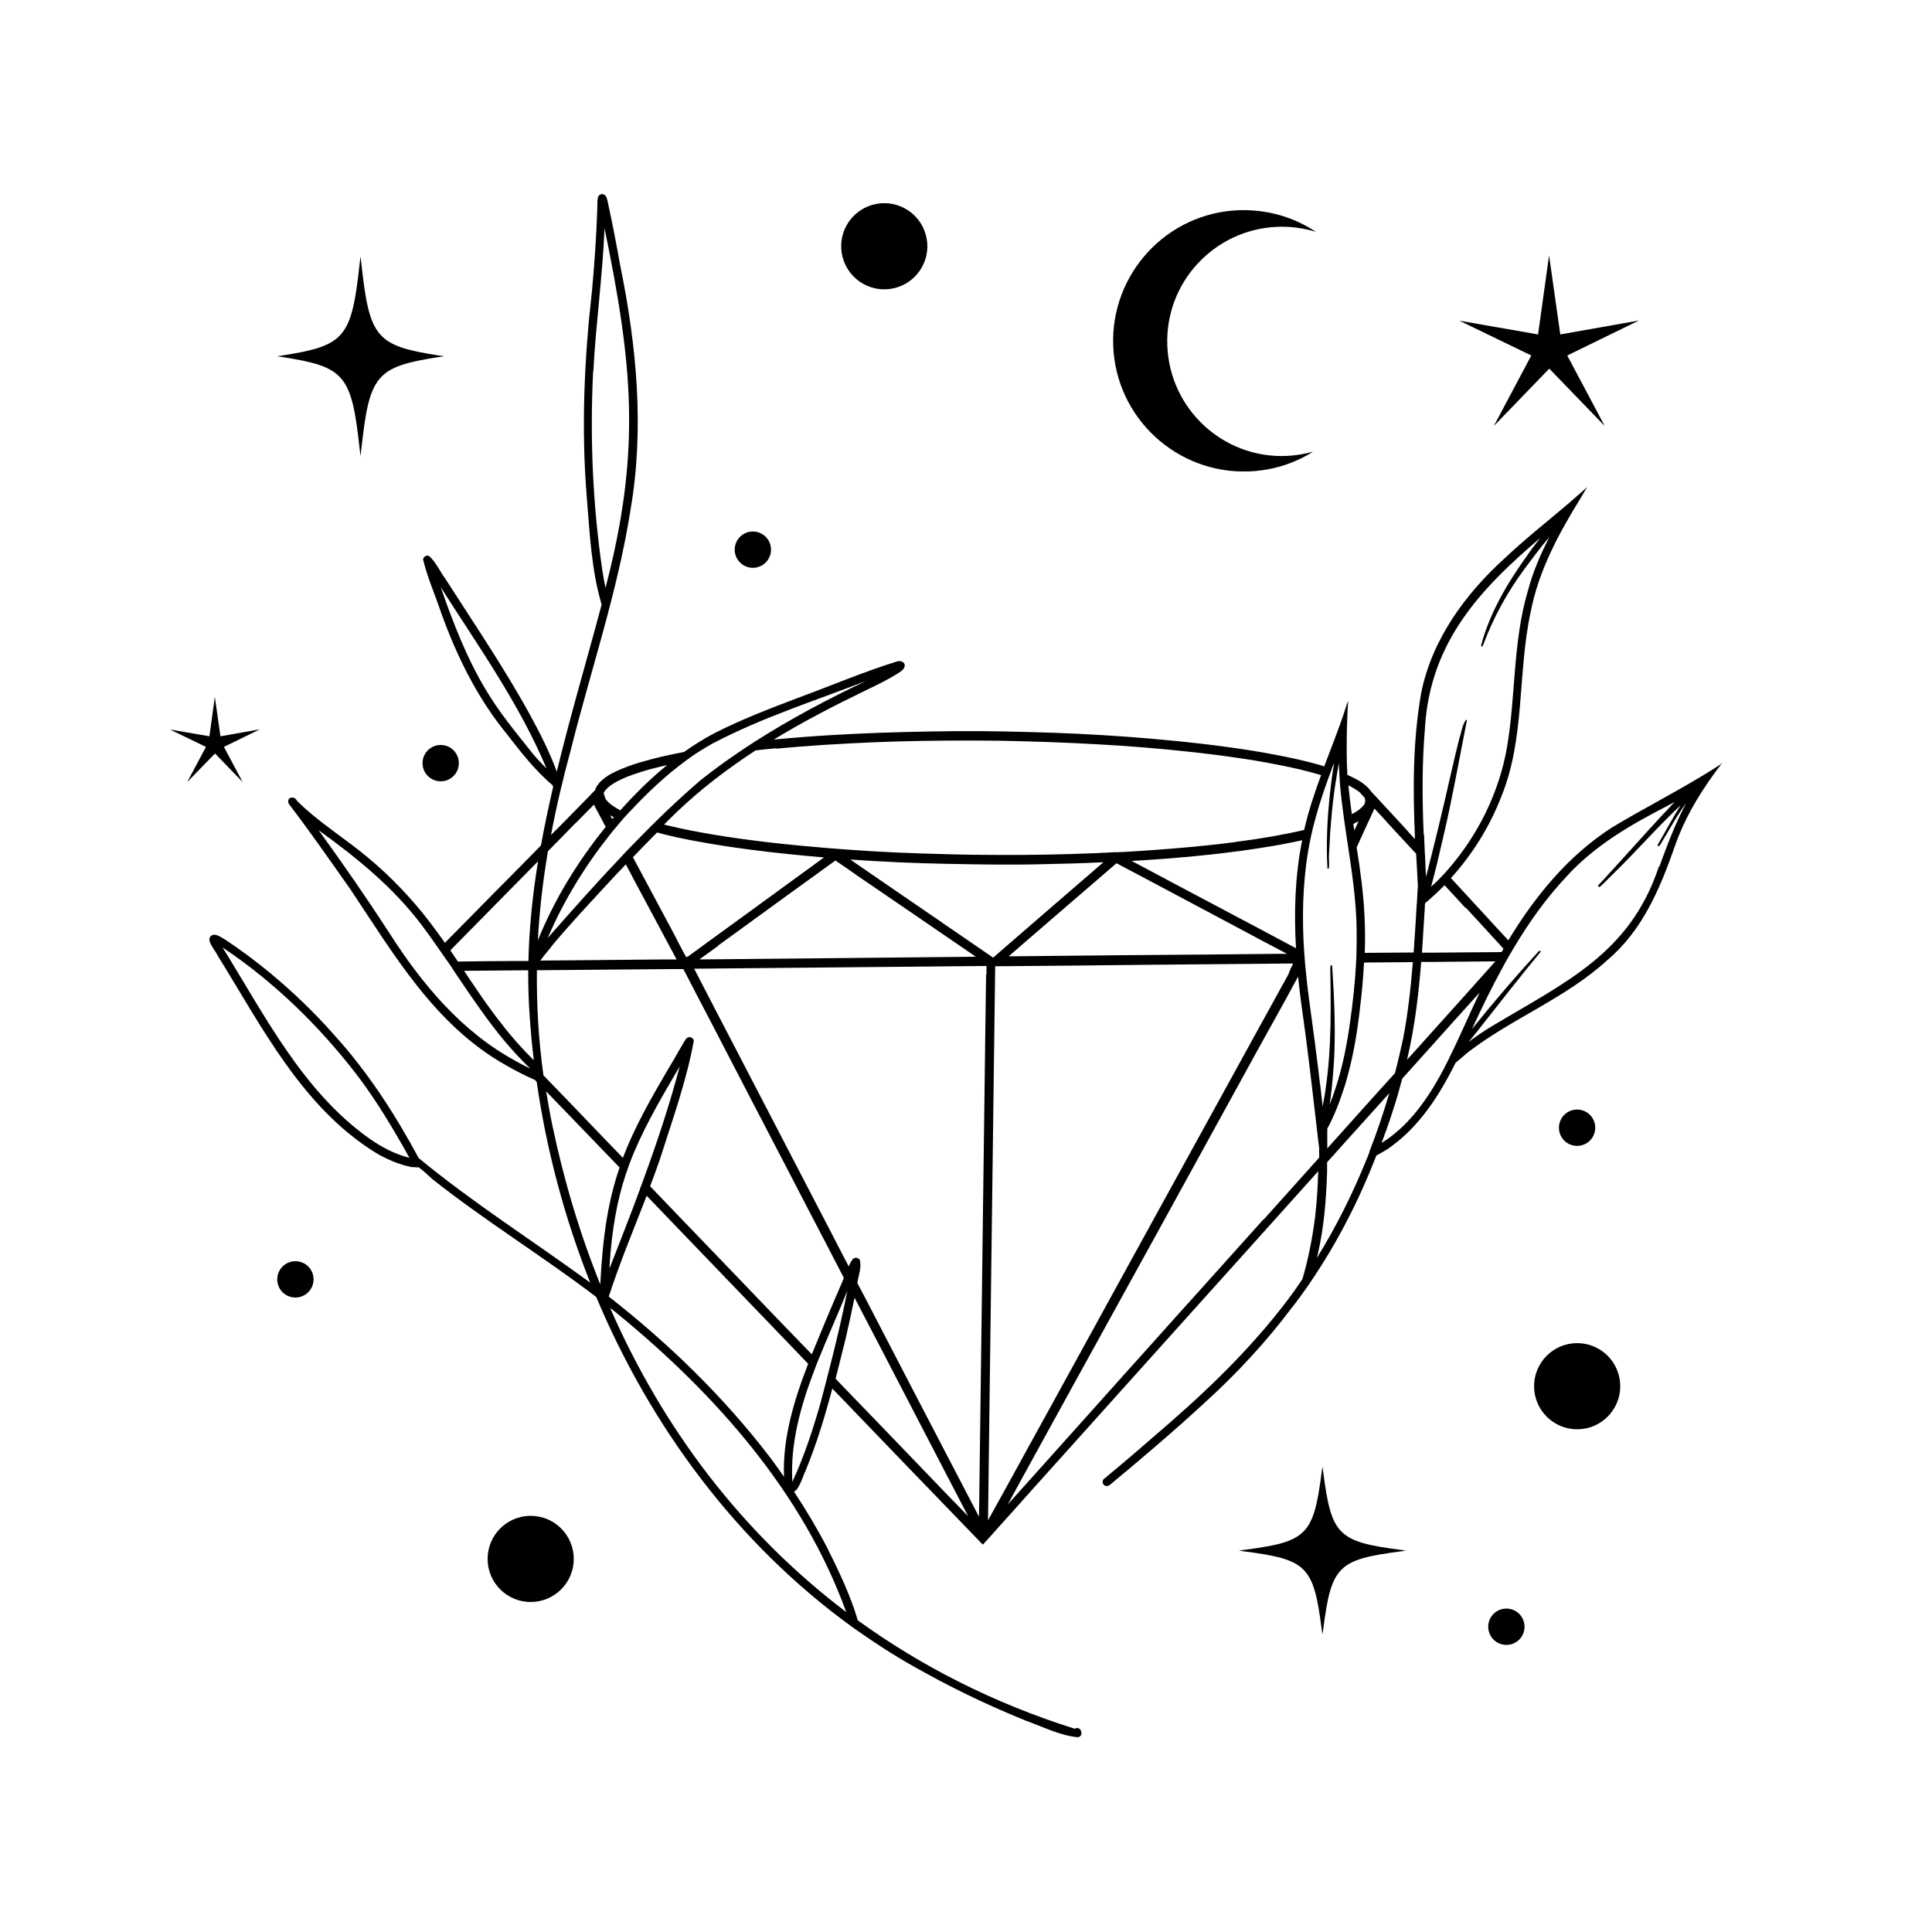<svg xmlns="http://www.w3.org/2000/svg" id="_&#x421;&#x43B;&#x43E;&#x439;_1" viewBox="0 0 1000 1000"><path d="M890.9,395.4c-2.9,1.9-5.7,3.7-8.7,5.5-15.7,9.6-32.3,18-48,27.5-22.5,14.5-39.7,35.5-53.5,58.3-4.4-4.7-8.7-9.4-13.1-14.2-5.5-6-11.1-12-16.6-18,11.1-12.3,20-26.5,26-42,12.5-30.4,8.4-64.2,15.3-95.9,4.1-21.1,14.4-40.3,25.6-58.4,1.2-2,2.4-4.1,3.6-6.1-1.5,1.4-3,2.7-4.5,4-2,1.8-4,3.5-6.1,5.3h0c-10.7,9.1-21.9,17.9-32,27.5-20.5,18.5-37.8,42.2-43.3,69.8-4.4,25-4.3,50.3-3.2,75.6-1.7-1.8-3.4-3.6-5-5.5-5.3-5.7-10.5-11.4-15.8-17.1-.6-.6-1.2-1.3-1.8-1.9h0c-1.2-1.8-2.9-3.3-4.6-4.5-.1-.1-.3-.2-.4-.3-2.2-1.5-4.7-2.7-7.1-3.8,0,0-.2,0-.3-.1-.5-8.3-.4-16.7-.2-25.1.1-4.5.3-8.9.6-13.4h0c-.2.7-.4,1.3-.7,2-.6,1.9-1.3,3.9-1.9,5.8-.3.9-.6,1.7-.9,2.6-2.8,7.9-5.9,15.8-8.9,23.7-.2,0-.3-.1-.5-.2-8.2-2.5-16.7-4.3-25.1-5.9-8.3-1.6-16.6-2.9-25-4-17.3-2.4-34.7-4-52-5.3-16.7-1.2-33.4-2-50.2-2.4-16.8-.5-33.6-.6-50.4-.3-16.8.3-33.7.8-50.5,1.8-10.4.6-20.8,1.4-31.2,2.4,15.6-9.5,31.9-17.9,48.3-25.8,5-2.4,10.1-4.9,14.9-7.8,1.5-1.1,4.1-2.2,4.5-4.2.6-2.2-2-3.2-3.7-2.7-17.5,5.4-34.5,12.7-51.7,19-14.7,5.6-29.4,11.2-43.4,18.4-5.3,2.8-10.4,6-15.3,9.5-7.8,1.5-15.5,3.2-23.1,5.5-1.9.6-3.9,1.2-5.8,1.9-1.9.8-3.9,1.5-5.8,2.4-1.4.7-2.8,1.3-4.1,2.1-.9.6-1.9,1.2-2.7,1.9-1,.8-2,1.6-2.7,2.6-.6.8-1.3,1.7-1.7,2.7v.1c0,.2-.1.4-.2.6-.9.9-1.7,1.7-2.5,2.6-3.3,3.4-6.7,6.8-10,10.2-3.4,3.5-6.9,7-10.3,10.4,2.7-14.5,6.2-29.2,10.3-44.3,10.4-41.5,24.3-82,30.9-124.3,7.2-42,3.1-84.8-5.4-126.3-1.9-10.6-3.9-21.2-6.2-31.7-.5-2-.7-5.3-3.4-5.1-.9,0-1.7.8-1.9,1.6-.5,2.4-.2,4.9-.4,7.4-.5,13.7-1.4,27.2-2.7,41.1-4,35.3-5.6,71-2.7,106.5,1.5,18.6,2.4,38,7.7,55.8-7.6,28.7-16.2,57.4-23.2,86.5-3.7-10.1-8.6-19.7-13.7-29.1-13.3-24.3-29-47.3-43.9-70.6-2.9-3.9-4.9-8.7-8.5-11.9-1.3-.7-3,.4-3.1,1.8,2.2,9.3,6.2,18.2,9.2,27.2,8.1,22.6,18.8,44.4,34.1,63.1,7,9,14.7,19,23.8,26.6,0,.3.1.5.2.8-2.3,10.1-4.5,20.2-6.3,30.3-1.5,1.5-2.9,3-4.4,4.5-6.4,6.5-12.7,12.9-19.1,19.3-6.7,6.8-13.5,13.7-20.2,20.5-2,2-4,4-6,6.1-2.4-3.4-4.8-6.7-7.3-10-9.4-12.4-20.4-24-32.4-34-12-10.1-25.6-18.3-36.8-29.4-1.6-3.2-5.9-1.8-4.3,1.5,11.1,14.5,21.5,29.5,32,44.4,22.5,33.7,43.6,70.1,80.1,90.7,5,2.9,10.1,5.5,15.3,7.8.3.3.6.6.9,1,5.1,35.4,14.4,70.4,27.7,103.9-29.5-21.6-60.6-41.2-88.8-64.5-12.3-22.8-26.4-44.7-43.9-63.9-10.1-11.5-21.2-22.1-33-31.9-7.4-6.1-15-11.8-23-17.1-.5-.3-1-.6-1.5-.9-1.5-.9-3.1-1.9-4.9-1.8-5.1,1.8.9,7.7,2.2,10.7,22.9,36.9,43.7,78.4,81.6,102,.8.5,1.6.9,2.4,1.4,5.2,2.8,10.8,5.1,16.6,6.2.7,0,1.4,0,2.1.1h1.3c.1,0,.3,0,.4.2h0c.2.2.4.4.6.5h0c.5.4,1,.8,1.5,1.2h0c.5.4,1.1.9,1.6,1.4,1.1,1,2.1,1.9,3.2,2.9,27.3,21.6,57,39.8,84.7,60.9,28.3,67.4,73,127.6,131.9,170.4h0c1.1.8,2.3,1.6,3.4,2.4h0c11.1,7.8,22.6,15.1,34.7,21.6,16.9,9.4,34.4,17.6,52.3,24.9,8.8,3.1,17.6,7.7,27,8.6,3.6-.7,1.4-6.3-1.6-4.4-41.9-13.2-79.4-32.3-112.3-56.1-3.8-13-9.8-25.4-15.8-37.5-5.2-10-11-19.7-17.2-29.1,2.7-1.1,5-9.2,6.1-11.2,5.6-13.7,9.9-27.8,13.7-42.2,0,.1.2.2.3.3,9.3,9.7,18.6,19.3,27.9,29,9.1,9.5,18.3,19,27.4,28.4,6.5,6.7,13,13.5,19.5,20.2.1.1.2.2.3.3.8.9,1.6,1.7,2.5,2.6h0c.8-.8,1.5-1.7,2.3-2.5.3-.3.6-.6.9-1h0c7.5-8.3,14.9-16.6,22.4-25,9.4-10.5,18.8-20.9,28.2-31.4,9.7-10.8,19.3-21.5,29-32.3s19.5-21.7,29.2-32.5c9.8-10.9,19.6-21.8,29.4-32.7,9.7-10.8,19.4-21.6,29.1-32.4,1-1.2,2.1-2.3,3.1-3.5-.2,7.9-.7,15.8-1.6,23.6-1.6,12.5-3.8,22.9-6.6,32.3-1.4,2-2.7,4-4.1,6-18.4,25.4-40.7,47.5-64.4,68.2-10.9,9.5-21.9,19-33,28.2-.4.3-.8.6-1.2,1-.9.7-.9,2.2-.1,3,1,1.1,2.5.7,3.5-.2,16-13.3,32.3-27.1,47.7-41.3,17.6-15.9,33.1-32.7,46.5-50.6v.1c.6-.8,1.2-1.7,1.9-2.5.6-.8,1.1-1.6,1.7-2.3,1.7-2.3,3.3-4.7,5-7,.1-.2.2-.3.3-.5h0c13.8-20.2,25.2-42.1,34.5-66.1,2.3-1.2,4.4-2.5,5.6-3.2,16.2-11,26.8-27.5,35.4-44.8,2.1-1.7,4.1-3.5,6.1-5.2,22.9-17.7,50.9-28.2,72.4-47.9,18.2-15.3,27.3-37,35-59,4.6-13.3,11.6-25.4,19.8-36.8.4-.5.7-1,1.1-1.5,1.2-1.6,2.4-3.2,3.6-4.8h0c-.2.1-.5.3-.7.4l.2.1ZM307.1,192.3c1.3-24.8,4.8-49.4,5.8-74.2,14.5,70.6,19.1,115,.5,186.2-.6-2.9-1.1-5.9-1.6-8.8-5-34.1-6.5-68.8-4.8-103.3l.1.1ZM275,389.1c-8.3-10.3-16.7-20.6-23.5-32-10-16.6-17-34.9-23.4-53.2,19.4,30.5,40.7,60.3,54.8,93.9-2.7-2.7-5.4-5.6-7.9-8.6v-.1ZM191.3,589.4c-34.6-24.5-54.2-63.8-76.1-99,26.5,17.7,49.6,40.2,69.1,65.4h0c8.5,11.1,16,23.1,23,35.3h0c1.6,2.7,3.1,5.4,4.6,8.2-7.4-1.9-14.3-5.5-20.6-9.9ZM758.7,469.8c6.3,6.8,12.6,13.7,18.9,20.6.2.2.4.4.6.7-.3.6-.6,1.1-1,1.7-12.3.1-24.5.2-36.8.3h-4.4c.2-3,.4-6,.6-9.1h0v-.4c.3-4.7.6-9.4.9-14,0-.7,0-1.4.1-2.1.3-.3.7-.6,1-.8h0c.5-.5,1.1-.9,1.6-1.4,2.6-2.3,5.1-4.7,7.5-7.1,3.6,3.9,7.3,7.9,10.9,11.8l.1-.2ZM706.2,498.2c8.4,0,16.8-.2,25.1-.2-1.1,13.2-2.5,26.3-5,39.3-1.3,6.1-2.7,12.1-4.3,18.2-3.2,3.5-6.4,7.1-9.6,10.6-8.5,9.4-16.9,18.9-25.4,28.3v-10.2c3.9-7.1,6.7-14.9,9.2-22.6,3.9-12.9,6.2-26.2,7.7-39.6,1-7.9,1.7-15.8,2.1-23.7l.2-.1ZM733.2,521.2c1-7.7,1.8-15.5,2.4-23.3,4.8,0,9.6,0,14.4-.1,8,0,16-.2,24-.2-1.7,1.9-3.4,3.8-5.1,5.7-9.3,10.4-18.6,20.8-28,31.2-4.2,4.7-8.4,9.4-12.6,14,2.1-9,3.7-18.1,4.9-27.2v-.1ZM736.9,431.9c-.8-18.5-.9-37.1.7-55.6v-.4c3-44,28.8-71.2,59.7-97.5-2.5,3.1-4.9,6.2-7.1,9.5-10,13.9-19.2,29.5-23.6,46.2.4,1.5,1.2-.4,1.4-1.1,5.1-13.5,12.1-26.3,20.7-38,4.3-5.8,8.6-11.6,13.3-17.1-4.6,8.9-8.6,18.2-11.2,28-7.8,26.3-6.2,54.1-10.8,81-4.1,23.5-15.2,45.8-31,63.7-.2.3-.5.5-.7.8-1.1,1.2-2.2,2.4-3.3,3.5-1.4,1.4-2.8,2.8-4.3,4.1,0-.2.1-.4.2-.6.5-2.1,1.1-4.2,1.6-6.2.5-1.9.9-3.8,1.4-5.6,1.1-4.7,2.2-9.4,3.3-14.1,4.6-19.6,8.2-40.2,12.1-59.8-.1-.2-.4,0-.6,0-1.9,2.7-2.3,6.5-3.4,9.7-2.7,10.8-5.1,21.5-7.6,32.4-2.2,9.4-4.5,19-6.9,28.5-.5,1.9-1,3.7-1.4,5.6-.3,1.1-.6,2.3-.9,3.4-.1.6-.3,1.1-.4,1.7v-.3c-.1-1.8-.2-3.7-.3-5.5v-1.1c-.1-2.5-.3-5-.4-7.5-.1-2.5-.2-5-.3-7.5l-.2-.2ZM708.6,424.7c.9-2.1,1.9-4.1,2.8-6.2,2.3,2.5,4.6,4.9,6.8,7.4,4.9,5.3,9.8,10.7,14.8,16,.3,5.6.6,11.2.9,16.8-.2,2.2-.3,4.4-.4,6.6h0c0,.9-.1,1.9-.2,2.8-.5,8.3-1,16.6-1.6,24.9-8.4,0-16.9.2-25.3.2.2-6.1.2-12.1-.1-18.2v-.1h0c-.5-12.2-2.2-24.3-4.1-36.3,2.1-4.7,4.3-9.3,6.4-14v.1ZM700.4,426.5c.9-.5,1.9-.9,2.8-1.5-.7,1.6-1.5,3.3-2.2,4.9-.2-1.1-.3-2.3-.5-3.4h-.1ZM700,407.6c1,.6,2,1.2,3,1.9.4.3.9.7,1.4,1.2,0,0,0,.2.2.3.5.6,1.1,1.2,1.6,1.7h0c0,.2.2.3.2.4,0,.2.1.3.2.5v1.3c0,.3-.1.5-.2.8h0c0,.3-.2.5-.3.7,0,.1-.2.3-.3.4-.3.4-.7.8-1.1,1.2-.3.3-.7.6-1,.9-.8.6-1.6,1.2-2.5,1.7h0c-.5.3-1,.5-1.5.8-.7-5-1.3-9.9-1.8-14.9.7.3,1.4.7,2,1.1h.1ZM690.4,395.9c-.1.8-.2,1.6-.4,2.3-.2,1.6-.5,3.3-.7,4.9-1,7.7-1.8,15.6-2.2,23.3,0,1.7-.2,3.4-.2,5.1-.2,6-.2,12,.2,18,1.5,1.5.5-6.1.8-7.2.2-3.8.4-7.5.6-11.3.1-1.7.3-3.5.4-5.2.6-7.4,1.4-14.7,2.6-22,.3-1.6.5-3.3.8-4.9.2-1.3.4-2.6.7-3.9,0,1.4,0,2.8.2,4.2,0,1.8.2,3.5.3,5.3,0,.6,0,1.2.1,1.8.5,5.7,1.2,11.4,2,17.1.2,1.6.5,3.3.7,4.9.4,2.9.9,5.8,1.3,8.8.4,2.9.9,5.8,1.3,8.7,1.2,8.1,2.2,16.1,2.8,24.2.6,7.8.6,15.6.4,23.4,0,1.6-.1,3.2-.2,4.8-.5,10.1-1.6,20.1-3,30.1-2,14.7-5.1,29.6-10.7,43.4,1.7-10.4,2.5-25.8,2.5-27.3.5-14.8-.2-29.8-1.2-44.6-1.4-1.5-.8,3.7-.9,4.7.4,22.7.4,45.8-4,68.2-.4-3.8-.9-7.7-1.3-11.5v.4c-1.7-14.5-3.6-29-5.6-43.4-.9-6.5-1.6-13-2.2-19.5-.3-3.9-.6-7.8-.8-11.8-.8-17.8,0-35.7,3.7-53.2.4-1.8.8-3.5,1.2-5.3.6-2.2,1.2-4.5,1.8-6.7,1.8-6.5,4-12.9,6.3-19.3.6-1.5,1.1-3,1.7-4.6.3-.7.5-1.5.8-2.2l.2.3ZM643.5,476.3c-8.7-4.7-17.5-9.3-26.2-13.9-8.8-4.7-17.7-9.4-26.5-14.1-1.7-.9-3.4-1.8-5.1-2.7,1.8-.1,3.6-.2,5.5-.3,16.5-1,33-2.5,49.4-4.7.1,0,.6,0,1-.1h0c.9-.1,1.8-.2,2.8-.4,1.6-.2,3.2-.5,4.8-.7,6.7-1,13.4-2.1,20.1-3.5,1.6-.3,3.1-.7,4.7-1-3.7,18.4-4.3,37.2-3.2,55.9-.6-.3-1.1-.6-1.7-.9-8.5-4.5-17-9.1-25.5-13.6h-.1ZM665.9,493.7h-3.9c-26.6.3-53.2.5-79.9.7-20,.2-40,.4-60,.6,2.6-2.3,5.2-4.5,7.8-6.8,7.5-6.5,15.1-13,22.6-19.5,7.5-6.4,14.9-12.9,22.4-19.3,1-.9,2-1.7,3-2.6,3.5,1.9,7.1,3.8,10.6,5.6,8.8,4.7,17.7,9.4,26.5,14.1s17.5,9.3,26.3,14c8.2,4.4,16.4,8.8,24.7,13.1l-.1.1ZM401.9,387.5c16.8-1.6,33.7-2.6,50.5-3.3,16.6-.7,33.3-.9,49.9-.9,9,0,18.2.1,27.5.4,16.9.4,33.8,1.2,50.7,2.3,17.1,1.2,34.2,2.8,51.1,5,7.9,1.1,15.9,2.2,23.9,3.7,3.9.7,7.8,1.5,11.7,2.3,3.8.8,7.6,1.7,11.3,2.7,1.8.5,3.6,1,5.3,1.5-3.3,8.9-6.3,17.9-8.5,27.2,0,.4-.2.8-.3,1.2-11.2,2.6-22.6,4.5-34.1,6h-.5c-.2,0-.5.1-.7.2-7.4,1-14.8,1.8-22.2,2.5-12.1,1.1-24.2,2-36.3,2.7-.9,0-1.7,0-2.6.1h-1.2s-.2,0-.2-.1h0s-.1,0-.2.1c-3.4.2-6.7.3-10.1.5-16.9.7-33.8,1-50.7.9-8.7,0-17.8-.1-26.9-.4-17.1-.4-34.2-1.1-51.3-2.4-3-.2-6-.5-9.1-.7-1.9-.2-3.8-.3-5.7-.5-11.9-1-23.8-2.2-35.7-3.8-7.6-1-15.5-2.2-23.4-3.6-4.3-.8-8.5-1.6-12.7-2.5-2.6-.6-5.1-1.2-7.7-1.8,2.3-2.3,4.5-4.5,6.8-6.7,12.5-11.9,26.2-22.3,40.6-31.7,3.5-.4,7.1-.8,10.6-1.1l.2.2ZM331.3,615.4c-5.1,13.8-10.5,27.5-15.8,41.1v-1.3c1.2-19.3,4-34,8.4-47.4.6-1.7,1.2-3.4,1.8-5.1,6-16.1,14.5-31,26.1-50.7-5.2,19.8-11.7,39.2-18.7,58.4-.6,1.7-1.2,3.3-1.9,5h.1ZM341.7,599.6c6.4-20.1,13.6-40.1,17.4-60.8,0-1.7-2.3-2.6-3.6-1.5-.6.6-1.1,1.4-1.5,2.1-1.7,2.9-3.5,5.9-5.2,9-12.2,20.4-20.6,35.6-26.4,50.9-8.1-8.4-16.2-16.8-24.3-25.3-5.6-5.8-11.2-11.6-16.8-17.4h0c-2.6-18.6-3.6-36.6-3.4-54.4,23-.2,46-.4,68.9-.6h6.9s0,.2.1.2c0,.2.2.3.3.5,0,0,0,.2.1.2,4.7,9.1,9.4,18.2,14.2,27.3,6.5,12.5,13,25.1,19.5,37.6,6.8,13,13.5,26,20.3,39,6.5,12.6,13,25.1,19.6,37.7,3,5.8,6,11.6,9,17.4h0c-3.1,7.1-6.2,14.5-9.3,21.8-2.4,5.8-4.9,11.7-7.3,17.7-4.1-4.2-8.2-8.5-12.3-12.7-9.1-9.4-18.1-18.8-27.2-28.3-9.3-9.7-18.6-19.3-27.9-29-5.4-5.7-10.9-11.3-16.3-17,1.8-4.8,3.5-9.5,5.2-14.3v-.1ZM327.3,453.8c4.6,8.6,9.2,17.2,13.8,25.8,3,5.7,6.1,11.3,9.1,17h-5.9c-21.6.2-43.1.4-64.6.6,1.9-2.9,4.5-5.5,6.5-8.3,4.7-5.6,9.5-11,14.5-16.5,7.7-8.4,15.4-16.8,23.2-25,1.1,2.1,2.3,4.2,3.4,6.3v.1ZM273.4,503.5c0,7.6.2,15.2.8,22.9.5,7.5,1.2,15,2.1,22.4-5.7-5.7-11.1-11.6-16-18-7.2-9-13.7-18.7-20.1-28.3,11.1-.1,22.2-.2,33.2-.3v1.3h0ZM355.9,495h0c-.2.2-.4.3-.7.5-1.6-3-3.3-6.1-4.9-9.2v-.1c-.5-.9-.9-1.8-1.4-2.7-4.6-8.5-9.1-17.1-13.7-25.6-2.5-4.7-5.1-9.5-7.6-14.2,4.1-4.3,8.3-8.6,12.5-12.8,7.4,2,15,3.6,22.5,4.9,8.3,1.5,16.7,2.8,25.2,3.9,12.9,1.7,25.8,3,38.7,4.1-3.9,2.9-7.8,5.7-11.8,8.6-8.4,6.1-16.7,12.2-25.1,18.3-8.1,5.9-16.1,11.7-24.2,17.6-3.1,2.3-6.2,4.5-9.3,6.8h0l-.2-.1ZM371.6,489.5c8.2-5.9,16.3-11.9,24.5-17.8,8.2-6,16.5-12,24.7-17.9,3.9-2.8,7.7-5.6,11.6-8.4,3.7,2.5,7.4,5,11,7.6,8.2,5.6,16.4,11.2,24.6,16.8,8.4,5.7,16.7,11.5,25.1,17.2,4,2.7,8,5.5,12,8.2h-.1c-26.8.3-53.5.5-80.3.8-20.9.2-41.8.4-62.7.6,3.2-2.3,6.5-4.7,9.7-7l-.1-.1ZM369.5,384.5c25.4-13.3,53-22,79.7-32.4,0,0-.2,0-.3.1h-.1c-19.8,9.4-39.4,19.7-58,31.6-3,1.9-6,3.9-8.9,5.9-6.7,4.5-13.2,9.3-19.5,14.3-8.1,7-15.9,14.2-23.5,21.7l-3.9,3.9c-3.3,3.3-6.6,6.7-9.8,10-1.2,1.2-2.3,2.4-3.5,3.7-13.1,13.8-25.7,28-38.2,42.2,8.2-19.2,19.2-37.1,32.2-53.5,1.1-1.4,2.2-2.7,3.3-4,.9-1.1,1.8-2.1,2.7-3.2,1.1-1.3,2.2-2.6,3.4-3.8.3-.3.6-.7.9-1v.1c8.8-9.5,18.4-18.6,28.9-26.3,3.2-2.4,6.5-4.6,9.9-6.6,1.6-1,3.2-1.9,4.8-2.8l-.1.1ZM315.7,421.9c.7.4,1.3.8,2,1.1l-.1.1c-.2.3-.5.6-.7.9-.4-.7-.8-1.4-1.1-2.1h-.1ZM312.5,411.3h0v-.5c0-.3.1-.6.2-.8h0c0-.1.1-.2.2-.3,0,0,.1-.2.2-.3,0-.1.2-.3.3-.4,0-.1.2-.3.4-.4.2-.2.3-.4.5-.6.5-.4.9-.8,1.4-1.2.7-.5,1.4-1,2.2-1.5,2-1.2,4.1-2.1,6.3-3.1,2.1-.8,4.3-1.6,6.5-2.3,2.1-.7,4.2-1.3,6.4-1.9,2.7-.7,5.5-1.4,8.2-2-8.7,7.1-16.7,15-24.2,23.4-.8-.4-1.6-.8-2.3-1.3-.9-.6-1.8-1.1-2.7-1.8-.4-.3-1-.9-1.6-1.5-.3-.3-.5-.5-.7-.8-.2-.2-.4-.5-.5-.8h0v-.2c-.1-.2-.3-.6-.4-.9v-.2c0-.1,0-.2-.1-.3v-.4h0l-.3.1ZM297.9,426.1c3.2-3.2,6.3-6.4,9.5-9.6,1.9,3.6,3.9,7.3,5.8,10.9.1.2.2.4.3.6-14.4,17.8-26.5,37.4-35.1,58.7.8-15.3,2.6-30.6,5.2-46.1,4.7-4.8,9.5-9.6,14.2-14.5h.1ZM238.8,486.1c6.7-6.8,13.4-13.6,20.1-20.4,6.3-6.4,12.7-12.9,19-19.3l.6-.6c-2.8,17.1-4.6,34.3-5,51.6h-6.6c-10,0-19.9.2-29.9.3-1.3-1.9-2.6-3.9-3.9-5.8,1.9-1.9,3.8-3.9,5.7-5.8h0ZM266.8,549.1c-27.9-15.1-48.6-40-65.4-66.4-11.7-18-23.9-35.7-36.5-53,19.7,14.2,38.8,29.7,53.5,49.3,3,4,5.9,8,8.7,12.1.9,1.3,1.9,2.7,2.8,4,.6.9,1.2,1.8,1.9,2.7,1.1,1.6,2.2,3.2,3.2,4.8,4.6,6.9,9.3,13.8,14.1,20.5,7.6,10.7,15.8,20.9,25.4,30-2.1-1-4.2-2.1-6.3-3.2-.4-.2-.9-.5-1.3-.7l-.1-.1ZM285.8,582c-1.2-5.8-2.2-11.5-3.1-17.1,3.7,3.8,7.4,7.7,11.1,11.5,9,9.3,17.9,18.6,26.9,27.9-5.9,17.2-8.7,35-10,60.5-10.6-26.3-18.9-54-24.9-82.8h0ZM334.7,618.9c4.7,4.9,9.4,9.8,14.1,14.7,9.2,9.5,18.3,19.1,27.5,28.6,9.2,9.6,18.5,19.2,27.7,28.8,4.8,5,9.5,9.9,14.3,14.9-7.3,18.8-13.3,38.5-12.5,58.5-2.2-3.2-4.5-6.4-6.8-9.5-24-31.5-52.7-59.4-83.9-83.8,5.7-17.6,12.9-34.8,19.6-52.1v-.1ZM438,834.4c-53.7-40.7-94.7-94.5-122.2-157.4,1.1.8,2.1,1.6,3.2,2.5,50.7,41.4,96.5,92.7,119,154.9ZM425.2,724.5v-.1c-4.1,14.5-8.7,28.9-15.1,42.6-1.1-20,4.3-39.2,11.4-57.8.6-1.7,1.3-3.3,1.9-4.9,4.9-12.2,10.4-24.3,15.2-36.2-2.8,14.1-6.1,28-9.7,41.9-.5,1.8-.9,3.7-1.4,5.5-.8,3-1.6,6-2.4,9.1l.1-.1ZM491.3,774.7c-9.2-9.6-18.4-19.1-27.6-28.7-9.2-9.6-18.4-19.1-27.6-28.6-1.2-1.3-2.4-2.5-3.6-3.8,1.7-6.6,3.3-13.3,5-19.9,1.7-7.3,3.3-14.6,4.8-22,2,3.8,3.9,7.5,5.9,11.3,6.6,12.6,13.1,25.2,19.7,37.9,6.7,12.9,13.4,25.8,20.1,38.7,4.4,8.4,8.7,16.8,13.1,25.2-3.3-3.4-6.5-6.8-9.8-10.1h0ZM510.4,504.4c-.1,9.6-.3,19.1-.4,28.7-.2,15.7-.4,31.3-.6,47-.2,15.2-.4,30.5-.6,45.7-.2,15.8-.4,31.5-.6,47.3-.2,15.4-.4,30.8-.6,46.2-.2,15.2-.4,30.4-.6,45.5,0,6.7-.2,13.5-.3,20.2-5.3-10.2-10.6-20.4-15.9-30.5-6.7-12.9-13.4-25.7-20.1-38.6-6.5-12.6-13.1-25.2-19.6-37.8-2.4-4.6-4.8-9.3-7.3-13.9v-.2c.5-3.8,2.2-7.8,1.3-11.7-.7-1.4-2.6-1.7-3.7-.6-.9,1.2-1.6,2.5-2.1,3.8-2.8-5.3-5.5-10.6-8.3-16-6.7-12.8-13.3-25.7-20-38.5-6.7-12.9-13.4-25.8-20.1-38.7-6.5-12.6-13.1-25.2-19.6-37.7-4-7.7-8-15.4-12-23.2,25.1-.2,50.2-.5,75.3-.7,24.9-.2,49.8-.5,74.7-.7h1.3v4.4h-.2ZM488.2,477.9c-8.5-5.8-17-11.6-25.4-17.4-7.6-5.2-15.1-10.4-22.7-15.6,16.4,1.1,32.8,1.9,49.2,2.2,10.2.2,20.4.4,30.6.4,6.7,0,13.5,0,20.2-.2,10.3-.2,20.7-.5,31-1-2.5,2.2-5.1,4.4-7.6,6.6-7.5,6.5-15.1,13-22.6,19.5s-14.9,12.9-22.4,19.4c-1,.9-2.1,1.8-3.1,2.7h0c-.1.1-.3.2-.4.4-.1.1-.2.2-.4.3h0l-.5.5c-.2-.1-.4-.3-.6-.4h0c-.3-.2-.7-.5-1-.7-8.1-5.5-16.1-11.1-24.2-16.6l-.1-.1ZM511.4,787.1c.1-10.6.3-21.3.4-31.9.2-15.4.4-30.9.6-46.4.2-15.4.4-30.7.6-46.1.2-15.3.4-30.7.6-46,.2-15.7.4-31.4.6-47,.2-15.4.4-30.9.6-46.3.1-7.7.2-15.4.3-23v-.3h4.8c23.9-.2,47.7-.4,71.6-.7,25.9-.2,51.9-.5,77.8-.7-.3.7-.6,1.4-1,2.1-.3.8-.7,1.5-1,2.3-.1.3-.2.5-.2.8-5.8,10.5-11.5,20.9-17.3,31.4-7,12.7-14,25.5-21,38.2-7.1,12.9-14.2,25.8-21.3,38.7-7,12.7-13.9,25.3-20.9,38-7.1,12.9-14.2,25.8-21.3,38.8-7,12.7-14,25.5-21,38.2-7,12.6-13.9,25.3-20.9,38-4.1,7.4-8.1,14.7-12.2,22.1l.2-.2ZM653.9,631.2c-9.6,10.7-19.2,21.4-28.8,32.1-9.7,10.8-19.4,21.5-29,32.3-9.8,10.9-19.6,21.8-29.4,32.8-9.5,10.6-18.9,21.1-28.4,31.7-5.6,6.2-11.1,12.4-16.7,18.6,4.2-7.7,8.4-15.3,12.6-23,7-12.7,13.9-25.3,20.9-38s14-25.4,21-38.1c7.2-13,14.3-26,21.5-39,7-12.8,14.1-25.6,21.1-38.4,7-12.8,14.1-25.6,21.1-38.4,6.9-12.6,13.8-25.2,20.8-37.7,3.5-6.3,7-12.6,10.4-19,.3-.5.6-1.1.9-1.6.5,5.1,1.1,10.2,1.8,15.2,3.1,21.4,5.5,42.9,8,64.4h0c.2,1.7.4,3.5.6,5.2h0c.2,1.3.3,2.7.5,4v4.9c-9.6,10.7-19.2,21.4-28.8,32.1l-.1-.1ZM708.9,596.1c-.3.9-.7,1.8-1,2.6-7.3,18.2-16,35.8-26.3,52.4.1-.5.3-1.1.4-1.6,3.3-14,4.4-28.3,4.9-42.7h0v-5.2c7.2-8,14.3-16,21.5-23.9,3.6-4,7.2-8,10.7-11.9-3,10.2-6.4,20.3-10.3,30.3h.1ZM750.2,547.5c-1.6,3.3-3.3,6.6-5.1,9.8-7.8,13.9-17.1,26.3-30,34.3.2-.6.5-1.3.7-1.9.6-1.7,1.2-3.4,1.9-5.1h0c.1-.3.2-.7.3-1,1-2.7,1.9-5.5,2.8-8.3.1-.4.3-.8.4-1.2h0c1.7-5.2,3.2-10.5,4.6-15.8,3.8-4.2,7.6-8.5,11.4-12.7,9.2-10.3,18.5-20.6,27.7-30.8.3-.4.7-.7,1-1.1-5.2,10.8-10.1,22.5-15.7,33.7v.1ZM858.6,448.6c-14.9,45-48.5,59.8-86.1,82.4-4.3,2.5-8.3,5.3-12.3,8.3,1.5-1.9,3.1-3.8,4.6-5.7,10.8-13.7,21.6-27.6,32.6-40.9.2-.8-.6-.6-1-.3-5.7,6.2-11.2,12.4-16.7,18.8-6,7-12,14.2-17.8,21.4,5-10.8,10.2-21.6,16-32.1,1.9-3.6,4-7.1,6-10.5,7.8-13,16.6-25.4,27.2-36.6,14.3-15.7,32.9-26.5,51.6-36.1,1.4-.7,2.7-1.5,4.1-2.2-2.5,2.5-4.6,5.1-5.5,5.8-10.1,10.9-20.2,22.3-30.3,33.3-1,1.1-2.1,2.3-3.2,3.4-.4.4-.8.9-.5,1.4.3.2.7,0,1-.1,2.6-2.4,5-5,7.6-7.5,11.6-11.3,22.2-23.6,34-34.6-4,6.3-7.5,12.9-11.2,19.3-.3.6-1,1.3-.5,1.9.5,0,.9-.4,1.1-.7,4.4-7.2,8.4-14.8,13.5-21.7-5.6,10.5-9.8,21.6-13.9,32.9l-.3.1ZM876,409.7h0Z"></path><circle cx="274.68" cy="806.89" r="22.3"></circle><circle cx="457.7" cy="127.46" r="22.3" transform="translate(-15.26 82.24) rotate(-10.1)"></circle><circle cx="816.34" cy="717.5" r="22.3"></circle><path d="M646.5,244c12.2-.5,23.5-4.1,33.1-10.2-4.4,1.2-9,2-13.8,2.2-32.8,1.3-60.3-24.3-61.6-57-1.3-32.8,24.3-60.3,57-61.6,6.9-.3,13.7.7,19.9,2.6-11.4-7.6-25.2-11.7-39.9-11.2-37.3,1.4-66.4,32.9-65,70.2,1.4,37.3,32.9,66.4,70.2,65h.1Z"></path><path d="M806.9,583.7c0,5.2,4.2,9.4,9.4,9.4s9.4-4.2,9.4-9.4-4.2-9.4-9.4-9.4-9.4,4.2-9.4,9.4Z"></path><path d="M779.7,832.6c-5.2,0-9.4,4.2-9.4,9.4s4.2,9.4,9.4,9.4,9.4-4.2,9.4-9.4-4.2-9.4-9.4-9.4Z"></path><path d="M152.9,652.8c-5.2,0-9.4,4.2-9.4,9.4s4.2,9.4,9.4,9.4,9.4-4.2,9.4-9.4-4.2-9.4-9.4-9.4Z"></path><path d="M228.1,385.6c-5.2,0-9.4,4.2-9.4,9.4s4.2,9.4,9.4,9.4,9.4-4.2,9.4-9.4-4.2-9.4-9.4-9.4Z"></path><circle cx="389.68" cy="284.5" r="9.4"></circle><polygon points="773.2 220.5 801.9 190.8 830.6 220.5 811.2 184 848.3 165.9 807.6 173.1 801.8 132.2 796.1 173.1 755.4 166 792.6 184 773.2 220.5"></polygon><polygon points="114.1 381.1 111.2 360.7 108.4 381.1 88 377.6 106.6 386.6 96.9 404.8 111.3 390 125.6 404.8 115.9 386.6 134.5 377.5 114.1 381.1"></polygon><path d="M229.8,184.4l-2.7-.4c-32.5-5.1-35.9-9.1-40.1-48l-.4-3.2-.4,3.2c-4.2,38.9-7.6,42.9-40.1,48l-2.7.4,2.7.4c32.5,5.1,35.9,9.1,40.1,48l.4,3.2.4-3.2c4.2-38.9,7.6-42.9,40.1-48l2.7-.4Z"></path><path d="M684.9,761.9l-.4-2.7-.4,2.7c-4.2,32.7-7.6,36.1-40.1,40.3l-2.7.4,2.7.4c32.5,4.2,35.9,7.6,40.1,40.3l.4,2.7.4-2.7c4.2-32.7,7.6-36.1,40.1-40.3l2.7-.4-2.7-.4c-32.5-4.2-35.9-7.6-40.1-40.3Z"></path></svg>